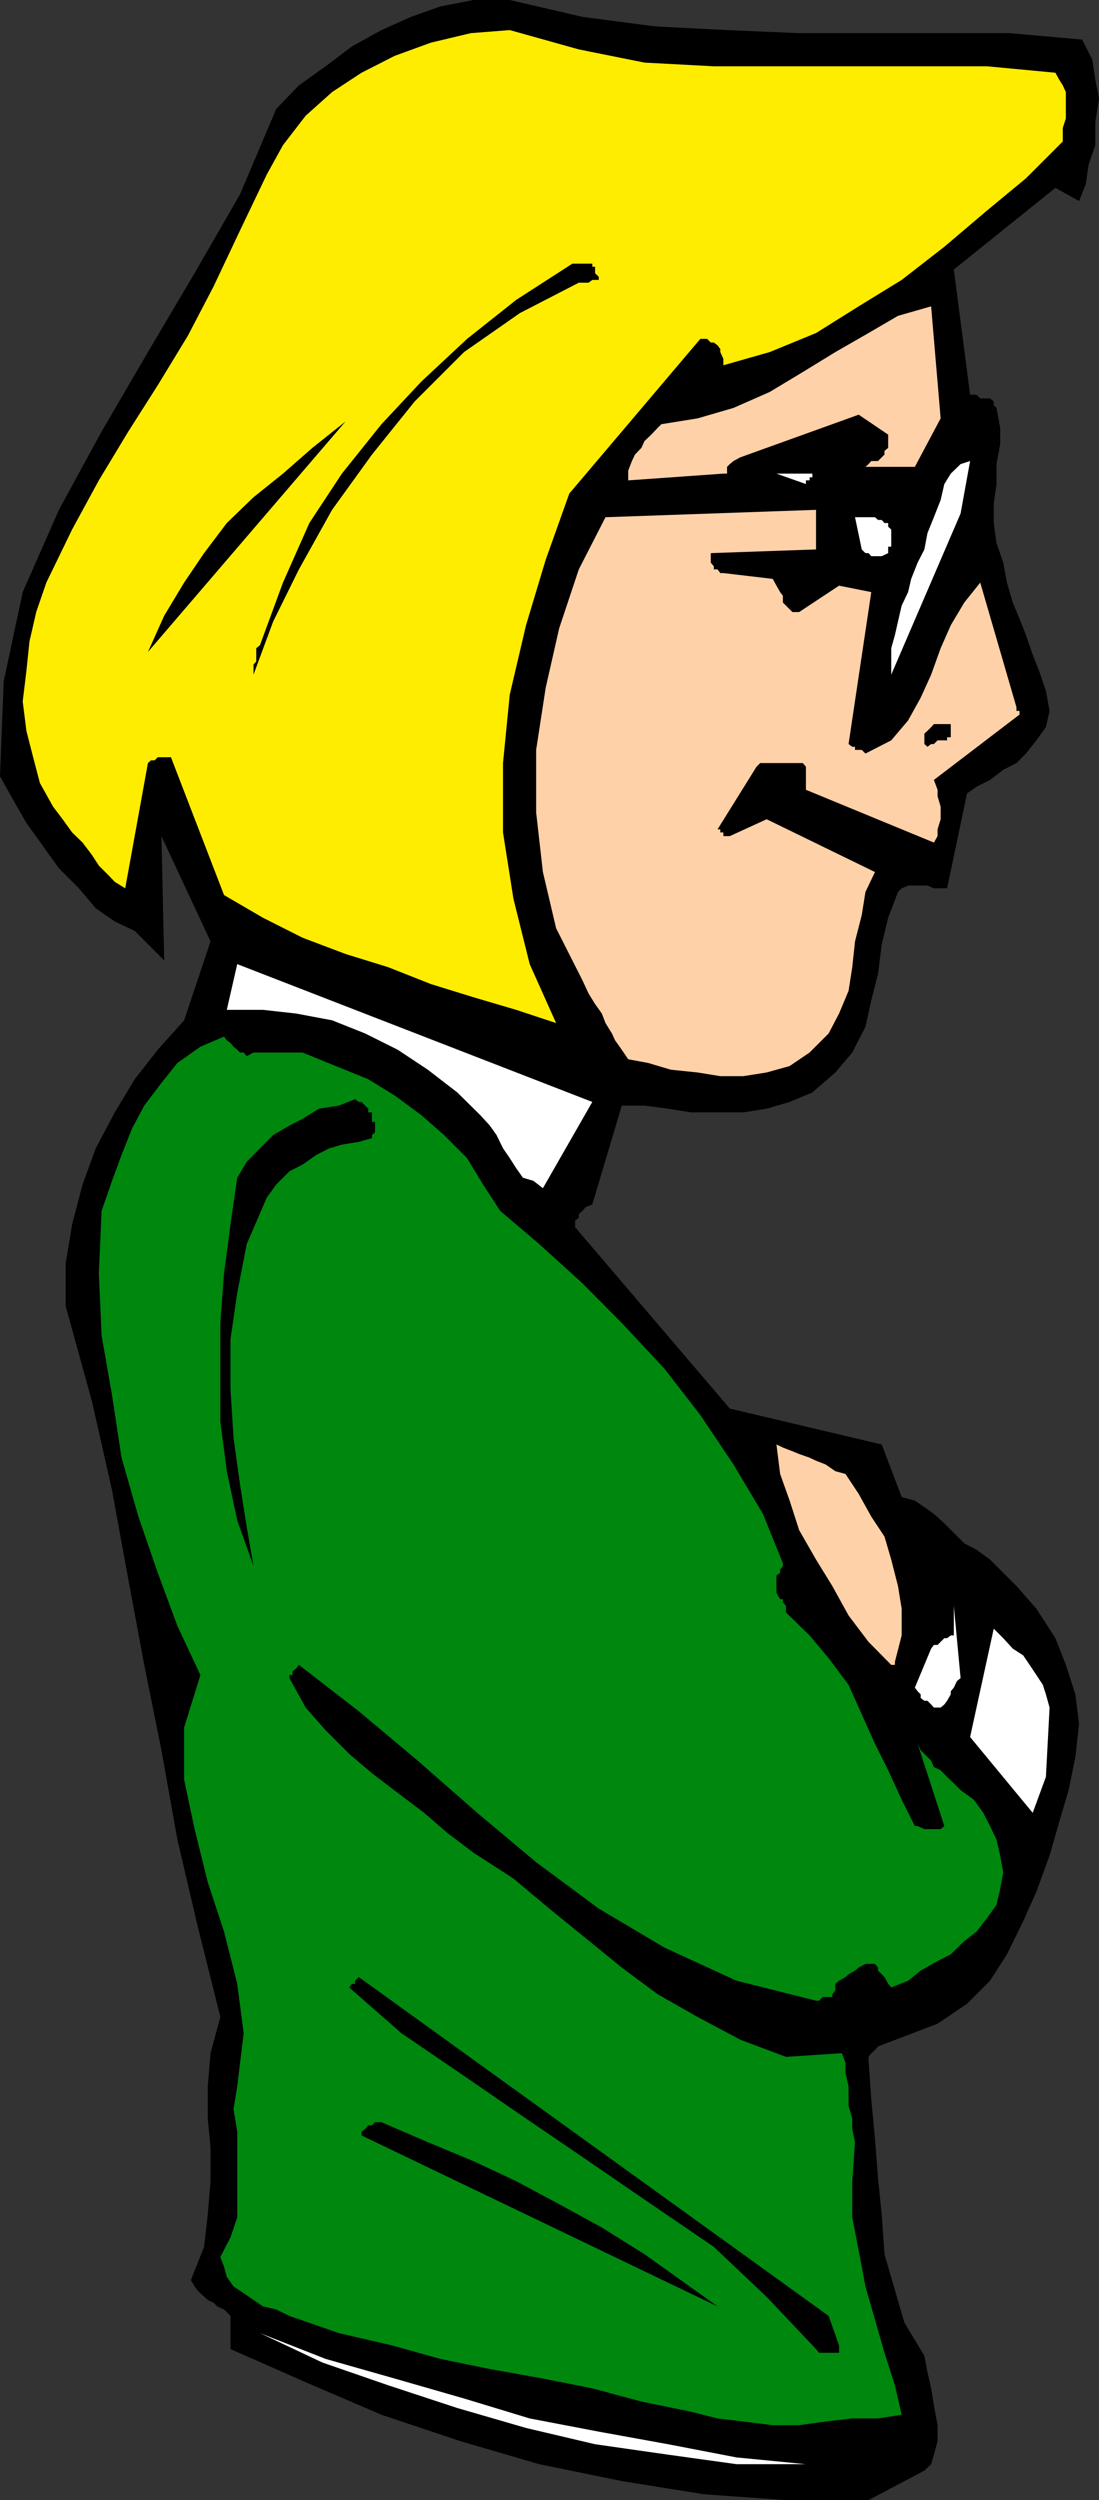 <svg xmlns="http://www.w3.org/2000/svg" width="358.102" height="814.5"><rect width="100%" height="100%" fill="#333333" stroke="none"/><path d="m348.203 583.2 2.2-10.802 1.199-10.8-1.2-9.598-3.101-9.602-3.399-8.699-6.199-9.601-6.5-7.399-8.601-8.601-4.399-3.2-4-2.097-6.5-6.5-3.402-3.102-3.098-2.199-3.101-2.102-4.301-1.199-6.5-17.101-49.5-11.7-50.399-59.097v-2.102l1.2-1V395.5l1.199-1 1-1.2 2.199-.902 9.602-32.199H210l7.703 1 7.399 1.2h17.101l7.598-1.2 7.5-2.199 7.402-3.102 7.5-6.5 5.5-6.5L282 334.5l1.902-8.602 2.2-8.597 1.199-9.602 2.101-8.699 3.2-8.402 1.199-1.2 2.101-.898h6.301l2.098.898h4.3l6.5-30.898 3.102-2.2 4.399-2.202 4.3-3.297 4.301-2.203 3.098-3.098 3.402-4.3 3.098-4.302 1.199-5.3-1.2-6.5-2.198-6.5-2.102-5.297-2.2-6.403-2.097-5.3L330 196.3l-1.898-6.5-1.2-6.5-2.199-6.403-.902-6.5v-6.3l.902-6.399v-6.5l1.2-6.5v-5.3l-1.2-6.5-.902-.899v-1.2l-1.2-1h-3.199l-1.199-1.202h-2.101L310.8 87.8l33.101-26.602 7.7 4.301L353.8 60l.902-6.3 2.2-6.4v-7.5l1.199-7.702-1.2-6.2-1-6.5-3.3-6.5L329 10.801h-68.598l-23.5-1-23.5-1.203L189.801 5.5 166.1 0h-11.8l-10.8 2.098-9.598 3.402-9.601 4.3-9.598 5.298-8.601 6.5-8.7 6.203L90 35.5 78.203 63.3 63.403 89l-15.2 25.7-15.101 25.898-13.899 25.5-11.8 26.8L1.202 222 0 252.898l4.3 7.7 4.302 7.5 5.3 7.402 5.301 7.398 6.5 6.5 5.5 6.5 6.2 4.301 6.5 3.102 9.597 9.597-.898-40.5 16 34.301L60 332.4l-8.598 9.6-7.5 9.598-6.5 10.8-6.199 11.7-4.3 11.8-3.403 13-2.098 12.7V425.5L30 456.7l6.5 28.8 5.3 29 5.2 27.898 5.602 27.801 5.199 29.102 6.5 27.797 7.5 30-3.2 11.8-.898 10.801v10.5l.899 9.602v10.797l-.899 10.8L66.5 732l-4.297 10.8 1.2 2.098.898 1.2 1 1 2.402 2.203 1.899.898 1.199 1.2 2.199 1 2.102 2.101v10.8l24.5 10.798 24.699 10.601L150 795.301l25.703 7.5 26.899 5.5 26.8 4.297 26.7 1.902H283l18.203-9.602 2.2-2.097.898-3.102 1.199-4.398v-5.203l-1.2-6.5-.898-5.5-1.199-5.297-1-5.301-6.5-10.8-3.101-10.602-3.399-11.7-.902-13-1.2-11.699-1-13L283.903 684 283 671v-.902l.902-1.2 1.2-1 1-1.199 19.398-7.398 9.602-6.5 7.5-7.5 5.5-8.602 5.3-10.8 4.301-9.598L342 604.5l3.102-10.8 3.101-10.5"/><path fill="#fff" d="m340.8 578.898 1.2-22.597-1.2-4.301-1-3.102-2.097-3.199-2.203-3.3-2.098-3.098-3.402-2.203-3.098-3.399-3.101-3.101-7.7 35.3 20.399 24.7 4.3-11.7"/><path fill="#00870e" d="m324.703 620.598 1.2-5.297 1-5.203-1-5.598-1.2-5.2-2.101-4.402-2.2-4.3-3.101-4.297-4.301-3.102-2.2-2.199-2.198-2.102-2.102-2.199-2.2-1-.898-2.101-1.199-1.2L300 570.2l-1-2.101 8.703 26.8-1.203 1h-5.297l-2.203-1h-.898l-4.301-8.597-4.399-9.602-4.3-8.601-4.301-9.598-4.301-9.602-6.5-8.699-6.2-7.398-7.698-7.5V523.2l-1-1.199v-1h-.899L253 518.898v-5.597l1.203-.903v-1l.899-1.199v-.898l-6.5-16.102L239 477.098 228.203 461 216.5 445.898 202.602 431 189.8 418.098 175.703 405.3 163 394.5l-5.598-8.602-5.199-8.597-7.5-7.5-7.402-6.5-8.7-6.403-8.601-5.3-10.598-4.297-10.8-4.403h-16l-2.2 1.2-1-1.2h-1.199l-.902-.898-1.2-1-1-1.2-1.199-.902L73 337.7l-7.7 3.3-7.5 5.3-5.198 6.5L47 360.2l-4 7.5-3.398 8.6-3.102 8.4-3.398 9.8-.899 20.398.899 20.2L36.5 454.5l3.102 20.398 5.5 19.2 6.3 18.3 6.399 17.301 7.5 16L60 562.801v17l3.402 16.097 4.301 17.301L73 629.301l4.3 17 2.102 16.097-2.101 17.301-1.2 7.399 1.2 7.402v27.898l-2.2 6.5-3.3 6.403L73 738.5l.902 3.3 2.2 3.098 3.3 2.2 3.2 2.203 3.101 2.097 4.297 1 4.3 2.102 16.102 5.598 17.301 4L143.5 768.5l16.102 3.3 17.3 3.098 16.098 3.2 16 4.3 16.102 3.301 8.699 2.2 8.402 1 9.598 1.199h8.601l8.598-1.2 8.703-1h8.399l7.699-1.199-2.2-9.601-3.398-10.598L282 744.898l-2.2-11.699-2.097-10.8v-11.801l.899-12.7-.899-4.3v-3.399l-1.203-4.101v-6.399l-1-4.398V672l-1.2-3.102-18.198 1.2-14.899-5.598-13.902-7.402-13-7.399L202.6 641l-11.8-9.602-11.8-9.597L167.3 612l-13-8.402-8.597-6.5-7.5-6.5-8.601-6.5-8.399-6.399-7.402-6.3-7.7-7.7-6.5-7.398-5.3-9.602v-1h1V544.5l1.199-.902.902-1.2 19.5 15.102 19.2 16.098 19.398 17 19.203 16.101 20.399 15.102L216.5 634.5l23.5 10.8 25.902 6.5h1l1.2-1.202h3.101v-.899l1-1.199v-2.2l1.2-1 2.097-1.202 1-.899 2.102-1.199 1.199-1 2.199-1.2h3.102l1 1.2v1l1.199 1.2.902.898 1.2 2.203 1 1.199 5.5-2.2L300 642l5.5-3.102 4.3-2.199 4.403-4.3 4-3.098 3.399-4.403 3.101-4.3"/><path fill="#fff" d="m313 546.7-2.2-23.5v9.6h-1l-1.198.9h-.899l-1.203 1.198-1 1h-1.2l-.898 1.2-5.3 12.703L299 551l1 1v1.2l1.203.898h1l1.2 1.203.898 1h2.199l1.203-1 .899-1.203L309.8 552v-1l1-1.2 1-2.1 1.199-1"/><path d="M273.402 764.098 270 754.5 116.902 644.098l-1.199 1.203v1h-1l-.902 1.199 17 14.898 20.402 13.903 20.2 13.898 20.398 13.899 20.402 14L232.602 732l17.199 16.3 16.101 17 1 1.2h6.5v-2.402"/><path fill="#fff" d="M262.602 802.8 240 800.599l-22.297-4.297-22.601-4.102-22.5-4.3-21.399-6.5-22.601-6.5-22.5-6.399-21.399-8.402 20.399 9.601 21.398 7.399L149 784.5l22.402 6.5 22.5 5.3 23.801 3.4L240 802.8h22.602"/><path fill="#ffd1a8" d="m291.602 541.398 2.199-8.597v-8.703l-1.2-7.399-2.199-8.601-2.199-7.5-4.3-6.5-4.102-7.399-4.301-6.5-3.297-.898-3.203-2.203-3.098-1.2-2.101-1-3.399-1.199-2.199-.898-3.101-1.203-2.102-1 1.203 9.601 3.098 8.7 3.101 9.601 5.5 9.598 5.301 8.601 5.297 9.602 6.5 8.597 7.402 7.5h1.2v-1m39.601-311-11.8-40.597-5.2 6.5-4.402 7.398-3.301 7.5-3.098 8.602-3.402 7.5-4.098 7.398-5.5 6.5L282 245.5l-1.2-1.2h-2.198v-1h-.899l-1.203-.902 7.402-49.5-10.5-2.097-13 8.597h-2.199l-.902-.898-2.2-2.2v-2.202l-.898-1.2-1.203-2.097-1.2-2.203-16.097-1.899h-1l-.902-1.199h-1.2v-1l-1-1.2v-3.1l34.301-1.2v-12.902l-68.601 2.402-8.7 17-6.398 19.2-4.402 19.398-3.098 20.203v20.398l2.2 19.399 4.3 18.3 8.598 17 2 4.301 2.101 3.399 2.2 3.101 1.199 3.102 2.101 3.398 1 2.2 2.2 3.101 2.101 3.098 6.5 1.203 7.399 2.199 8.699.898 7.402 1.2h7.5l7.598-1.2 7.5-2.097 6.5-4.403L270 336.7l3.402-6.5 3.098-7.398 1.203-7.703.899-8.399 2.199-8.601 1.199-7.5 3.102-6.5-35.301-17.2-12 5.5h-2.098V271.2h-1v-1h-.902l12.699-20.398 1.203-1.203h13.899l1 1.203v7.5L304.3 274.5l1.199-2.102V270.2l1-3.3v-4.1l-1-3.403V257.3l-1.2-3.203 27.903-21.297v-1.203h-1v-1.2"/><path fill="#ffed00" d="M346.3 44.098v-2.399l1-3.101V30l-1-2.2-1.198-1.902-1.2-2.199-22.3-2.101h-89L210 20.398l-21.398-4.3-22.5-6.297-12.7 1-13 3.097-11.8 4.301-10.801 5.5L108.203 30l-8.601 7.7-7.399 9.6-5.3 9.598-8.7 18.2L69.602 93.3l-8.399 16.097-9.8 16.102-9.602 15.098-9.598 15.902-8.703 16-8.398 17.3-3.301 9.598L9.6 209l-1 9.598-1.199 9.902 1.2 9.598 2.199 8.601 2.2 8.399 4.3 7.703 3.102 4.097L23.5 271.2l3.402 3.301L30 278.598 32.203 282l3.098 3.098 2.101 2.203 3.399 2.097 7.402-40.8 1-.899h1.2l1-1h4.3L73 291.598 85.703 299l12.899 6.5 14 5.3 13.898 4.298 13.902 5.5 13.899 4.3L168.203 329l13 4.3-8.601-19.202L167.3 292.8l-3.399-21.602v-22.601l2.2-22.297 5.3-22.602 6.399-21.3 7.7-21.598 42.703-50.403h2.2l1.199 1.2h1l1.199.902.902 1.2v1l1 2.198V119l15.098-4.3 15.101-6.2 13.899-8.7 14-8.6 13.902-10.802 13.899-11.8 12.699-10.5 12-12v-2"/><path d="M309.8 239v-3.102h-5.5l-.898 1-1.199 1.2-1 .902v3.398l1 .903 1.2-.903h.898l1.199-1.199h3.102v-1h1.199V239"/><path fill="#fff" d="m313 167.3 3.102-17.1-3.102 1-3.2 3.1-2.097 3.4-1.203 5.198-2.2 5.602-2.097 5.2-1 5.3-2.203 4.3-2.098 5.298-1 4.3-2.101 4.403-1.2 5.199-1 4.398-1.199 4.301v8.602L313 167.3"/><path d="m233.8 751.398-12-8.597-11.8-8.403-13.898-8.699-13.899-7.601-14-7.5-13.902-6.5-14.899-6.2-15.101-6.5h-2.098l-1 1H120l-1 1.2-1.2.902v1.2l116 55.698"/><path fill="#ffd1a8" d="m306.5 136.3-3.098-36.5-10.8 3.098L283 108.5l-10.797 6.2-10.601 6.5-10.801 6.5L239 132.897l-11.7 3.403-11.8 1.898-1.2 1.2-2.097 2.199-2.203 2.101-1 2.2-2.098 2.199-1 2.101-1.199 3.102v3.199l31-2.2h1.2v-2.202l.898-.899 1.199-1 2.203-1.199 38.598-13.902 9.601 6.5v4.3l-1.199 1v1.2l-2.101 2.101h-2.2l-.902 1-1 .899h-4.297 20.399L306.5 136.3"/><path fill="#fff" d="M290.402 176.898V172.5l-1-.902v-1.2h-1.199l-.902-1h-1.2l-1-.898h-6.5l2.2 10.5 1.199 1.2h1l.902 1h3.399l2.101-1v-2.102h1v-1.2M264.703 154.3H253l9.602 3.4v-1.2h1.199v-1h.902v-1.2M193 359 77.3 314.098 73.903 329h11.801l10.797 1.2 11.703 2.198L119 336.7l10.602 5.3 9.8 6.5 9.598 7.398 7.5 7.403 3.102 3.398 2.199 3.102 2.101 4.297 2.2 3.203 2.101 3.297 2.2 3.101 3.398 1 3.101 2.399L193 359"/><path d="m195.102 90.2-1.2-1.2v-2.102H193v-1h-6.5L168.203 97.7l-16 12.7-14.902 13.902-13 13.898-12.899 16.102-10.601 16.097-8.598 19.403-7.5 20.398-1.203 1v4.301l-.898 1v3.3L89 202.5l8.402-17 10.801-19.402 13-18 13.899-17.297 16.101-16.102 18.2-12.699 19.199-9.902h3.199l1.199-.899h2.102v-1M122.203 367.7v-2.2h-1v-3.102H120V361.2l-2.2-2.2h-.898l-1.199-.902-5.3 2.101-6.5 1-5.301 3.301-4.301 2.2L89 369.8l-4.297 4.298-4.3 4.402-3.102 5.2-2.2 15.198-2.101 16L71.8 431v32.2l2.102 16.1 3.399 16 5.3 14.9-2.199-12.7-2.199-13.902-2.101-15.098-1-16.102v-16.097l2.199-15.102 3.101-15.898 6.5-15.102L90 385.9l4.3-4.301 4.302-2.2 4.398-3.097 4.3-2.203 4.102-1.2 5.5-.898 4.301-1.2v-1l1-.902V367.7m-9.601-230.4-10.801 8.598-9.598 8.403L82.602 162l-8.7 8.398L66.5 180.2l-6.5 9.602-6.5 10.797-5.297 11.8 64.399-75.097"/></svg>
